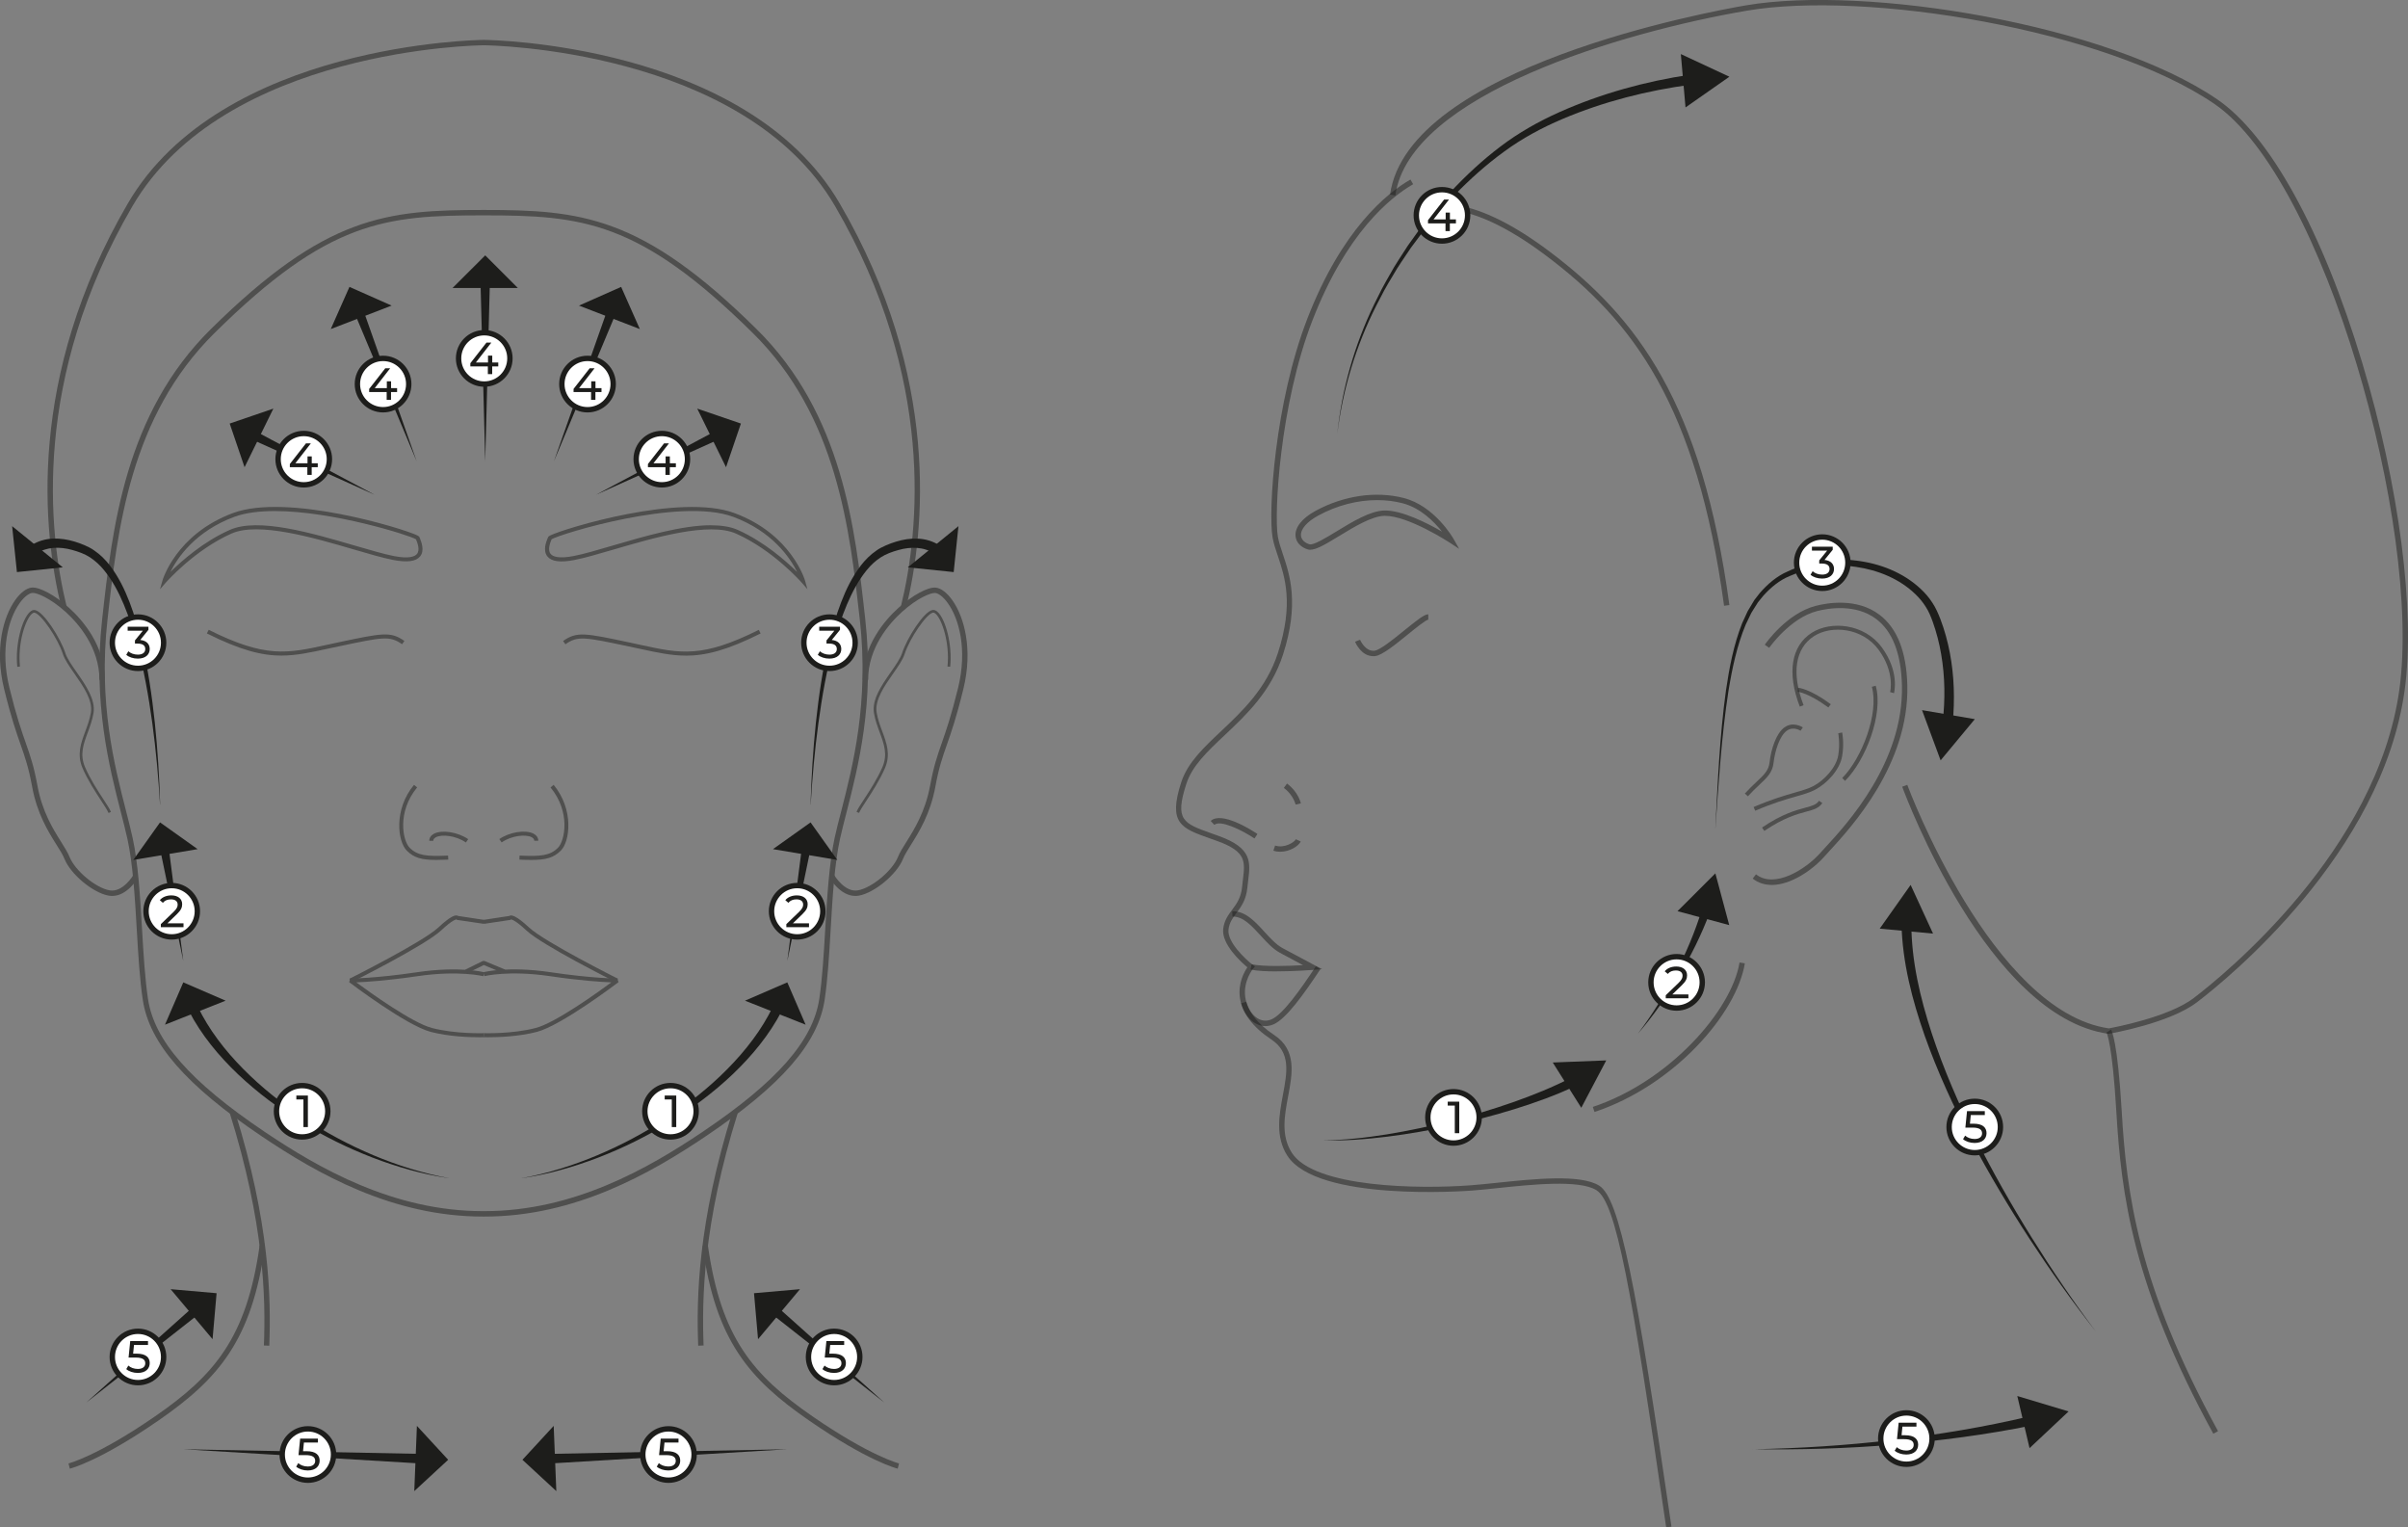 <?xml version="1.0" encoding="UTF-8"?><svg id="Layer_1" xmlns="http://www.w3.org/2000/svg" viewBox="0 0 448.38 284.35"><rect x="0" y="0" width="448.38" height="284.35" fill="#808080" stroke="none"/><defs><style>.cls-1{opacity:.5;}.cls-2{fill:#fff;stroke:#1d1d1b;stroke-miterlimit:10;}.cls-3{fill:#1d1d1b;}</style></defs><g class="cls-1"><path class="cls-3" d="M52.44,122.05c-3.7,0-7.7-1.02-13.92-4.13l.34-.67c10.57,5.28,14.59,4.41,21.9,2.82l2.17-.47c8.31-1.76,9.8-2.08,12.37-.28l-.43,.61c-2.3-1.61-3.56-1.34-11.78,.4l-2.17,.46c-3.18,.69-5.75,1.25-8.48,1.25Z"/><path class="cls-3" d="M81.24,160.09c-2.74,0-4.17-.4-5.5-1.74-1.69-1.69-2.47-7.63,1.35-12.24l.58,.48c-3.77,4.56-2.69,9.94-1.39,11.23,1.45,1.46,3.14,1.65,7.15,1.46l.04,.75c-.82,.04-1.56,.06-2.21,.06Z"/><path class="cls-3" d="M86.74,156.83c-1.83-1.27-4.46-1.56-5.59-.96-.47,.25-.47,.55-.47,.66h-.75c0-.55,.31-1.02,.88-1.32,1.49-.78,4.46-.31,6.37,1.01l-.43,.62Z"/><path class="cls-3" d="M29.8,109.69l.45-1.6c.02-.09,2.52-8.64,13.14-12.58,10.09-3.74,31.54,2.84,34.26,4.14,.27,.13,.41,.22,.47,.39,.01,.04,.04,.1,.07,.17,.25,.63,.93,2.29,.03,3.38-.78,.94-2.42,1.15-5.02,.65-1.9-.37-4.41-1.1-7.31-1.95-7.49-2.19-17.76-5.2-22.79-2.96-6.89,3.06-12.14,9.04-12.2,9.1l-1.09,1.25Zm21.35-14.55c-2.83,0-5.43,.31-7.5,1.07-7.29,2.7-10.61,7.63-11.93,10.28,2.04-2.01,6.14-5.66,11.07-7.84,5.28-2.35,15.28,.58,23.3,2.93,2.89,.84,5.38,1.57,7.25,1.94,2.83,.55,3.9,.09,4.3-.39,.62-.75,.07-2.11-.14-2.63-.02-.04-.03-.08-.05-.11-1.25-.76-15.49-5.25-26.29-5.25Z"/><path class="cls-3" d="M89.23,193.1c-1.7,0-5.6-.11-9.02-1-4.52-1.18-14.76-8.93-15.2-9.26l.23-.67s4.56-.01,12.37-1.17c7.91-1.17,12.38-.04,12.57,0l-.19,.73s-4.53-1.14-12.27,0c-5.64,.83-9.59,1.08-11.38,1.15,2.61,1.92,10.43,7.54,14.07,8.49,4.39,1.15,9.61,.97,9.67,.97l.03,.75s-.33,.01-.86,.01Z"/><path class="cls-3" d="M114.75,182.88c-.56-.28-13.78-6.9-16.72-9.65-2.25-2.1-2.83-2.05-2.86-2.05,0,0,.08-.01,.14-.12l-.27,.19-4.74,.71h-.39l-4.8-.71-.27-.19c.06,.11,.14,.12,.14,.12-.03,0-.62-.05-2.86,2.05-2.94,2.74-16.16,9.37-16.72,9.65l-.34-.67c.14-.07,13.68-6.85,16.54-9.53,2.55-2.39,3.25-2.28,3.49-2.24,.08,.01,.16,.04,.22,.08l4.64,.7h.28l4.59-.7c.07-.04,.14-.07,.22-.08,.23-.03,.93-.14,3.49,2.24,2.86,2.67,16.41,9.46,16.54,9.53l-.34,.67Z"/><path class="cls-3" d="M20.88,166.79c-.22,0-.44-.02-.67-.06-2.92-.53-7.06-3.98-8.2-6.83-.3-.75-.85-1.63-1.49-2.64-1.53-2.43-3.61-5.77-4.54-10.82-.65-3.55-1.3-5.4-2.12-7.75-.8-2.27-1.79-5.1-3.09-10.42-1.83-7.48-.14-13.45,2.05-16.54,.98-1.39,2.11-2.24,3.08-2.34,1.43-.16,4.37,1.43,6.95,3.76,2.48,2.24,6.65,6.97,6.67,13.43h-1c-.01-6.07-3.97-10.56-6.33-12.69-2.81-2.53-5.36-3.59-6.18-3.51-.52,.05-1.42,.58-2.37,1.92C1.58,115.22,0,120.88,1.75,128.03c1.29,5.27,2.27,8.07,3.06,10.33,.84,2.39,1.5,4.27,2.16,7.9,.89,4.86,2.92,8.1,4.41,10.47,.66,1.06,1.23,1.97,1.57,2.8,1.02,2.55,4.85,5.75,7.45,6.22,2.47,.45,4.42-2.81,4.43-2.84l.87,.5c-.09,.15-1.99,3.38-4.81,3.38Z"/><path class="cls-3" d="M20.2,151.33c-.19-.48-.72-1.29-1.39-2.31-1.04-1.59-2.47-3.78-3.44-6.03-1.08-2.52-.31-4.61,.51-6.83,.41-1.1,.83-2.24,1.04-3.48,.4-2.31-1.44-4.95-3.06-7.27-.93-1.34-1.81-2.6-2.15-3.65-.95-2.95-4.06-7.48-5.29-7.7-.17-.03-.38,.11-.52,.24-1.19,1.1-2.63,5.46-2.18,9.79l-.5,.05c-.43-4.21,.88-8.86,2.34-10.21,.32-.3,.64-.42,.95-.36,1.65,.3,4.79,5.31,5.67,8.04,.32,.99,1.18,2.22,2.09,3.52,1.67,2.4,3.57,5.12,3.14,7.64-.22,1.29-.65,2.45-1.06,3.57-.82,2.21-1.52,4.12-.52,6.46,.95,2.22,2.36,4.38,3.4,5.96,.68,1.04,1.22,1.87,1.43,2.4l-.46,.19Z"/><path class="cls-3" d="M168.73,113.12l-.97-.24c3.43-14.07,6.41-42.46-12.25-74.48C138.37,8.99,90.72,8.44,90.24,8.43h-.33c-.48,0-48.13,.56-65.26,29.97C5.99,70.42,8.97,98.81,12.4,112.88l-.97,.24c-3.47-14.22-6.48-42.9,12.36-75.22C41.21,8,89.43,7.44,89.91,7.43h.33c.49,0,48.71,.57,66.13,30.47,18.83,32.33,15.83,61,12.36,75.22Z"/><path class="cls-3" d="M50.14,250.52l-1-.04c.35-8.77,.06-22.79-6.37-43.3l.96-.3c6.48,20.66,6.76,34.8,6.41,43.64Z"/><path class="cls-3" d="M13,273.41l-.24-.97c.05-.01,5.41-1.38,16.13-8.78,11.02-7.61,17.06-14.62,19.46-31.83l.99,.14c-2.46,17.57-8.63,24.73-19.88,32.51-10.91,7.53-16.24,8.88-16.46,8.93Z"/><path class="cls-3" d="M90.24,226.48h-.33c-16.83,0-30.85-7.99-41.19-14.95-14.08-9.48-20.91-17.31-22.13-25.38-.57-3.77-.84-8.29-1.12-13.07-.35-6.01-.72-12.22-1.74-16.9-.32-1.46-.75-3.12-1.2-4.88-2.21-8.62-5.24-20.41-3.51-35.98,1.89-17.04,4.25-38.26,20.23-54.04,21.43-21.16,32.71-22.19,50.82-22.19s29.39,1.03,50.82,22.19c15.98,15.78,18.34,36.99,20.23,54.04,1.73,15.57-1.3,27.36-3.51,35.98-.45,1.76-.88,3.42-1.2,4.88-1.02,4.67-1.39,10.88-1.74,16.89-.28,4.78-.55,9.3-1.12,13.08-1.22,8.07-8.05,15.9-22.13,25.38-10.34,6.96-24.36,14.95-41.19,14.95Zm-.17-186.39c-18.36,0-28.93,.97-50.12,21.9-15.73,15.53-18.07,36.55-19.94,53.44-1.71,15.38,1.29,27.08,3.48,35.62,.45,1.77,.88,3.43,1.2,4.91,1.04,4.75,1.41,11,1.76,17.05,.28,4.76,.55,9.25,1.11,12.98,1.18,7.77,7.87,15.39,21.7,24.7,10.22,6.88,24.08,14.78,40.63,14.78h.33c16.56,0,30.41-7.9,40.63-14.78,13.83-9.31,20.52-16.93,21.7-24.7,.57-3.73,.83-8.23,1.11-12.99,.36-6.05,.73-12.3,1.76-17.04,.32-1.48,.75-3.15,1.21-4.91,2.19-8.54,5.19-20.24,3.48-35.62-1.88-16.89-4.21-37.91-19.94-53.44-21.19-20.92-31.76-21.9-50.12-21.9Z"/><path class="cls-3" d="M127.71,122.05c-2.73,0-5.3-.56-8.48-1.25l-2.17-.46c-8.22-1.74-9.48-2.01-11.78-.4l-.43-.61c2.57-1.8,4.07-1.48,12.37,.28l2.17,.47c7.31,1.59,11.34,2.46,21.9-2.82l.34,.67c-6.21,3.11-10.21,4.13-13.92,4.13Z"/><path class="cls-3" d="M98.92,160.09c-.66,0-1.39-.02-2.21-.06l.04-.75c4.01,.19,5.7,0,7.15-1.46,1.29-1.29,2.38-6.67-1.39-11.23l.58-.48c3.81,4.62,3.04,10.55,1.34,12.24-1.33,1.33-2.77,1.74-5.5,1.74Z"/><path class="cls-3" d="M93.41,156.83l-.43-.62c1.9-1.32,4.88-1.79,6.37-1.01,.56,.3,.88,.76,.88,1.32h-.75c0-.1,0-.41-.47-.66-1.13-.59-3.76-.31-5.59,.96Z"/><path class="cls-3" d="M150.35,109.69l-1.09-1.25c-.05-.06-5.31-6.04-12.2-9.1-5.03-2.24-15.3,.77-22.79,2.96-2.9,.85-5.41,1.58-7.31,1.95-2.61,.51-4.25,.29-5.02-.65-.9-1.09-.23-2.76,.03-3.38,.03-.07,.05-.13,.07-.17,.06-.17,.21-.27,.46-.39,2.71-1.3,24.15-7.89,34.26-4.14,10.62,3.93,13.12,12.49,13.14,12.58l.45,1.6Zm-17.94-11.9c1.89,0,3.59,.25,4.96,.86,4.92,2.19,9.02,5.83,11.07,7.84-1.32-2.65-4.64-7.58-11.93-10.28-9.95-3.69-32.21,3.21-33.79,4.17-.01,.03-.03,.07-.05,.11-.21,.51-.76,1.88-.14,2.63,.4,.48,1.46,.94,4.3,.39,1.87-.36,4.36-1.09,7.24-1.94,5.94-1.74,12.96-3.79,18.34-3.79Z"/><path class="cls-3" d="M90.93,193.1c-.53,0-.85-.01-.86-.01l.03-.75c.05,0,5.27,.18,9.67-.97,3.63-.95,11.46-6.56,14.07-8.49-1.79-.07-5.74-.31-11.38-1.15-7.74-1.14-12.22-.02-12.27,0l-.19-.73c.19-.05,4.66-1.18,12.57,0,7.8,1.16,12.32,1.17,12.37,1.17l.23,.67c-.43,.33-10.68,8.08-15.2,9.26-3.42,.89-7.32,1-9.02,1Z"/><path class="cls-3" d="M159.27,166.79c-2.82,0-4.73-3.24-4.81-3.38l.87-.5s1.95,3.29,4.43,2.84c2.6-.47,6.43-3.67,7.45-6.22,.33-.83,.9-1.74,1.57-2.8,1.48-2.37,3.51-5.61,4.41-10.47,.67-3.63,1.33-5.51,2.16-7.9,.79-2.25,1.77-5.06,3.06-10.33,1.74-7.16,.17-12.81-1.9-15.72-.95-1.34-1.84-1.87-2.36-1.92-.83-.08-3.37,.97-6.18,3.51-2.36,2.13-6.32,6.62-6.33,12.69h-1c.01-6.46,4.18-11.19,6.66-13.43,2.57-2.33,5.51-3.93,6.95-3.76,.98,.1,2.1,.95,3.08,2.34,2.19,3.09,3.88,9.06,2.05,16.54-1.3,5.32-2.29,8.15-3.09,10.42-.82,2.34-1.47,4.19-2.12,7.74-.93,5.05-3.02,8.39-4.54,10.82-.64,1.02-1.19,1.89-1.49,2.64-1.14,2.85-5.28,6.3-8.2,6.83-.23,.04-.45,.06-.67,.06Z"/><path class="cls-3" d="M159.95,151.33l-.46-.19c.21-.53,.75-1.36,1.44-2.4,1.03-1.58,2.44-3.74,3.39-5.95,1-2.34,.3-4.25-.52-6.46-.41-1.12-.84-2.28-1.06-3.57-.43-2.52,1.46-5.24,3.14-7.64,.91-1.3,1.77-2.54,2.09-3.52,.88-2.74,4.02-7.74,5.67-8.04,.31-.05,.63,.07,.95,.36,1.46,1.35,2.77,6.01,2.34,10.21l-.5-.05c.45-4.33-1-8.7-2.18-9.79-.14-.13-.34-.27-.52-.24-1.22,.22-4.33,4.76-5.28,7.7-.34,1.06-1.22,2.32-2.15,3.65-1.62,2.32-3.46,4.95-3.06,7.27,.21,1.25,.63,2.38,1.04,3.48,.82,2.22,1.59,4.31,.51,6.83-.97,2.25-2.39,4.44-3.43,6.03-.67,1.02-1.2,1.83-1.39,2.31Z"/><path class="cls-3" d="M130.01,250.52c-.35-8.84-.06-22.98,6.41-43.64l.96,.3c-6.43,20.51-6.71,34.54-6.37,43.3l-1,.04Z"/><path class="cls-3" d="M167.16,273.41c-.22-.05-5.55-1.4-16.46-8.93-11.26-7.77-17.43-14.94-19.88-32.51l.99-.14c2.41,17.2,8.44,24.22,19.46,31.83,10.72,7.4,16.08,8.77,16.13,8.78l-.24,.97Z"/><polygon class="cls-3" points="93.76 181.19 90.09 179.65 86.98 181.18 86.64 180.51 89.91 178.9 90.22 178.9 94.05 180.5 93.76 181.19"/></g><g class="cls-1"><path class="cls-3" d="M296.91,207.02l-.32-.95c14.28-4.76,25.86-17.99,27.32-26.89l.99,.16c-1.54,9.37-13.15,22.73-27.99,27.67Z"/></g><g class="cls-1"><path class="cls-3" d="M310.25,284.35c-6.5-44.72-9.31-60.48-12.99-62.78-3.19-1.99-12.03-1.06-18.49-.38-1.72,.18-3.32,.35-4.69,.45-1.17,.09-28.84,2.11-34.37-6.49-2.28-3.54-1.51-7.66-.83-11.29,.8-4.26,1.49-7.93-2.16-10.35-3.48-2.31-5.44-4.92-5.84-7.75-.38-2.71,.8-4.83,1.39-5.68-1.22-1.02-4.86-4.32-4.5-7.19,.2-1.57,.95-2.57,1.67-3.54,.81-1.08,1.65-2.2,1.85-4.28,.04-.47,.1-.92,.15-1.35,.41-3.34,.63-5.18-4.72-7.13-.48-.17-.94-.34-1.38-.49-5.41-1.92-7.88-2.8-5.38-10.5,1.17-3.6,4.2-6.46,7.41-9.48,3.96-3.74,8.46-7.97,10.59-14.58,2.96-9.17,1.3-14.12-.04-18.1-.4-1.18-.77-2.29-.96-3.37-.84-4.82,.4-25.06,6.48-40.77,6.43-16.59,14.79-23.34,19.19-25.88l.5,.87c-4.29,2.48-12.44,9.07-18.76,25.38-6.08,15.69-7.16,36.04-6.43,40.23,.17,1,.52,2.04,.92,3.23,1.31,3.9,3.1,9.25,.04,18.73-2.21,6.85-6.8,11.18-10.86,15-3.25,3.06-6.05,5.7-7.14,9.06-2.2,6.78-.59,7.35,4.76,9.25,.44,.16,.9,.32,1.39,.5,6.1,2.22,5.78,4.85,5.37,8.19-.05,.42-.11,.87-.15,1.33-.22,2.36-1.19,3.64-2.04,4.78-.71,.94-1.31,1.75-1.48,3.06-.29,2.33,3.15,5.54,4.5,6.58l.42,.32-.34,.4s-1.89,2.28-1.46,5.32c.36,2.53,2.18,4.9,5.4,7.04,4.2,2.79,3.38,7.15,2.59,11.37-.68,3.62-1.38,7.35,.69,10.56,4.17,6.49,23.7,6.78,33.45,6.03,1.36-.11,2.95-.27,4.66-.45,6.97-.73,15.64-1.65,19.12,.53,3.79,2.37,6.89,18.39,13.45,63.48l-.99,.14Z"/></g><g class="cls-1"><path class="cls-3" d="M412.13,266.91c-15.02-27.42-17.16-44.67-18.06-60-.75-12.66-1.78-14.62-1.83-14.69l.84-.55c.12,.18,1.22,2.11,1.99,15.18,.89,15.21,3.02,32.35,17.94,59.58l-.88,.48Z"/></g><g class="cls-1"><path class="cls-3" d="M329.89,164.74c-1.27,0-2.48-.35-3.53-1.18l.62-.79c3.4,2.69,9.19-.83,12.03-4.05,.25-.28,.57-.63,.94-1.03,3.98-4.32,14.55-15.81,14.2-30.12-.15-5.9-1.76-10.05-4.79-12.33-3.86-2.91-8.99-2-11.02-1.48-5.04,1.3-8.87,6.79-8.91,6.84l-.82-.57c.16-.24,4.08-5.84,9.48-7.24,2.17-.56,7.66-1.53,11.87,1.65,3.29,2.48,5.03,6.89,5.19,13.11,.36,14.72-10.41,26.42-14.46,30.83-.37,.4-.68,.74-.93,1.02-2.34,2.65-6.35,5.35-9.88,5.35Z"/></g><g class="cls-1"><path class="cls-3" d="M325.45,148.23l-.55-.5c.81-.89,1.54-1.58,2.18-2.18,1.4-1.32,2.25-2.12,2.42-3.61,.27-2.45,1.23-5.41,2.76-6.52,1.63-1.18,3.36-.06,3.43,0l-.42,.62c-.06-.04-1.37-.88-2.57,0-1.34,.97-2.21,3.79-2.46,6-.2,1.76-1.22,2.73-2.65,4.07-.63,.6-1.35,1.27-2.14,2.14Z"/></g><g class="cls-1"><path class="cls-3" d="M335.13,131.55c-2.42-6.29-1.6-11.3,2.23-13.75,3.55-2.27,9.77-1.72,13.03,2.7,3.33,4.53,2.32,8.38,2.28,8.54l-.72-.2s.95-3.68-2.16-7.9c-3.01-4.09-8.75-4.61-12.02-2.51-3.51,2.25-4.22,6.93-1.94,12.85l-.7,.27Z"/></g><g class="cls-1"><path class="cls-3" d="M343.56,145.37l-.53-.53c3.62-3.63,6.89-12.01,5.52-16.98l.72-.2c1.46,5.29-1.88,13.87-5.71,17.71Z"/></g><g class="cls-1"><path class="cls-3" d="M326.83,150.93l-.3-.69c3.42-1.47,5.88-2.17,7.68-2.69,1.46-.42,2.51-.72,3.45-1.21,1.96-1.04,4.24-3.4,4.63-5.73,.37-2.24,0-4.08,0-4.1l.73-.15c.02,.08,.4,1.99,0,4.38-.43,2.6-2.85,5.12-5.02,6.27-1.01,.54-2.15,.86-3.59,1.27-1.88,.54-4.21,1.2-7.59,2.65Z"/></g><g class="cls-1"><path class="cls-3" d="M340.45,131.71c-3.72-2.75-5.7-2.93-5.72-2.93l.05-.75c.09,0,2.19,.17,6.12,3.07l-.45,.6Z"/></g><g class="cls-1"><path class="cls-3" d="M328.52,154.68l-.42-.62c3.73-2.54,6.32-3.23,8.04-3.69,1.29-.35,2.07-.56,2.56-1.29l.62,.42c-.65,.97-1.63,1.23-2.99,1.6-1.67,.45-4.18,1.12-7.81,3.59Z"/></g><g class="cls-1"><path class="cls-3" d="M392.68,192.46h-.08c-22.4-3.17-37.76-44.26-38.4-46l.94-.35c.15,.42,15.76,42.17,37.53,45.34,.99-.18,11.15-2.09,15.8-5.64,5.67-4.32,34.15-27.42,38.31-57.47,4.17-30.14-13.92-94.99-34.48-109.02C391.97,5.46,347.45-1.8,325.26,1.99c-23.08,3.94-62.85,15.62-65.44,34.39l-.99-.14c3.29-23.82,59.83-34.14,66.26-35.24,22.37-3.82,67.26,3.5,87.76,17.49,9.81,6.69,19.66,24.6,27.03,49.13,6.88,22.91,9.9,46.22,7.88,60.86-4.22,30.44-32.97,53.76-38.7,58.12-5.06,3.86-15.85,5.76-16.31,5.84h-.08Z"/></g><g class="cls-1"><path class="cls-3" d="M243.98,102.35c-.17,0-.33-.02-.48-.07h0c-1.3-.41-2.15-1.32-2.26-2.45-.16-1.63,1.2-3.36,3.73-4.73,5.24-2.85,11.23-3.72,16.41-2.39,5.75,1.47,9.17,7.42,9.31,7.67l1.01,1.79-1.72-1.13c-.08-.05-7.69-5.01-12.07-5.01-.05,0-.11,0-.16,0-2.33,.07-5.54,2.02-8.37,3.74-2.61,1.59-4.28,2.57-5.41,2.57Zm12.46-9.25c-3.67,0-7.49,.98-10.98,2.88-2.13,1.16-3.33,2.56-3.21,3.75,.07,.72,.64,1.3,1.56,1.59h0c.74,.24,3.04-1.17,5.07-2.4,2.93-1.79,6.26-3.81,8.86-3.88,3.27-.09,8.07,2.37,10.77,3.93-1.45-1.83-4.01-4.43-7.36-5.29-1.51-.39-3.09-.58-4.7-.58Z"/></g><g class="cls-1"><path class="cls-3" d="M255.69,122.15c-2.27,0-3.32-2.57-3.37-2.68l.93-.37s.92,2.22,2.69,2.04c1.04-.12,3.56-2.17,5.58-3.81,2.41-1.95,3.7-2.97,4.43-2.97v1c-.47,.04-2.4,1.61-3.8,2.75-2.35,1.9-4.77,3.87-6.09,4.03-.13,.02-.25,.02-.37,.02Z"/></g><g class="cls-1"><path class="cls-3" d="M241.25,149.78s-.42-1.8-2.19-3.1l.59-.81c2.08,1.53,2.56,3.6,2.58,3.69l-.98,.22Z"/></g><g class="cls-1"><path class="cls-3" d="M233.59,156.09c-2.46-1.64-6.41-3.51-7.47-2.53l-.68-.73c2.01-1.87,7.6,1.69,8.7,2.43l-.55,.83Z"/></g><g class="cls-1"><path class="cls-3" d="M238.4,158.57c-.43,0-.86-.06-1.29-.21l.32-.95c1.72,.58,3.62-.63,3.86-1.17l.91,.41c-.38,.84-2.02,1.91-3.79,1.91Z"/></g><g class="cls-1"><path class="cls-3" d="M237.74,180.84c-1.85,0-3.68-.08-4.89-.35l.21-.98c2.24,.49,6.99,.32,9.57,.17-1.09-.58-2.64-1.41-4.31-2.31-1.31-.71-2.47-1.98-3.59-3.21-1.66-1.81-3.22-3.52-5.13-3.52-.04,0-.07,0-.11,0l-.04-1c2.41-.08,4.25,1.91,6.01,3.85,1.07,1.17,2.17,2.37,3.33,3,3.13,1.69,5.86,3.13,5.86,3.13l1.54,.8-1.73,.14c-.22,.02-3.52,.27-6.74,.27Z"/></g><g class="cls-1"><path class="cls-3" d="M235.63,191.02c-.54,0-1.08-.12-1.6-.37-1.34-.63-2.41-2.05-2.93-3.88l.96-.28c.45,1.56,1.32,2.74,2.4,3.25,.74,.35,1.54,.36,2.3,.03,2.11-.91,5.37-5.51,8.27-9.89l.83,.55c-3.14,4.73-6.37,9.24-8.71,10.26-.5,.22-1.01,.33-1.52,.33Z"/></g><g class="cls-1"><path class="cls-3" d="M321.03,112.77c-5.07-37.27-16.94-53.03-33.2-65.22-15.21-11.41-21.57-8.06-21.63-8.03l-.49-.87c.28-.16,6.99-3.7,22.72,8.1,16.46,12.35,28.47,28.27,33.59,65.89l-.99,.13Z"/></g><g><path class="cls-3" d="M83.55,219.33c-4.86-.73-9.61-2.07-14.21-3.84-4.59-1.77-9.03-3.96-13.23-6.54-4.2-2.58-8.19-5.55-11.79-8.96-3.59-3.42-6.82-7.3-9.15-11.79l1.65-.81c2.07,4.3,5.07,8.17,8.47,11.61,3.41,3.45,7.24,6.49,11.32,9.17,4.08,2.68,8.4,4.99,12.91,6.89,4.51,1.89,9.21,3.38,14.04,4.26Z"/><polygon class="cls-3" points="30.72 190.76 42.01 186.29 34.13 182.88 30.72 190.76"/></g><g><path class="cls-3" d="M29.8,149.78c-.3-5.07-.76-10.13-1.44-15.16-.69-5.03-1.58-10.03-2.89-14.91-.66-2.44-1.45-4.84-2.41-7.15-.96-2.31-2.15-4.53-3.69-6.42-.77-.94-1.66-1.76-2.64-2.4-.96-.62-2.12-1.04-3.29-1.36-2.3-.64-4.79-.6-6.62,.68l-1.01-1.54c1.21-.77,2.64-1.2,4.03-1.25,1.4-.06,2.76,.17,4.04,.55,.64,.19,1.26,.42,1.87,.68,.6,.27,1.26,.58,1.8,.98,1.13,.77,2.09,1.73,2.9,2.78,1.61,2.1,2.76,4.46,3.68,6.86,.92,2.4,1.64,4.87,2.24,7.35,1.18,4.97,1.92,10.02,2.46,15.08,.53,5.06,.84,10.14,.99,15.22Z"/><polygon class="cls-3" points="11.69 105.62 2.26 97.95 3.15 106.5 11.69 105.62"/></g><g><polygon class="cls-3" points="90.35 85.89 89.48 52.8 91.21 52.8 90.35 85.89"/><polygon class="cls-3" points="84.27 53.61 96.42 53.61 90.35 47.54 84.27 53.61"/></g><g><polygon class="cls-3" points="77.59 85.89 66.17 58.62 67.75 58.01 77.59 85.89"/><polygon class="cls-3" points="61.59 61.26 72.92 56.89 65.07 53.41 61.59 61.26"/></g><g><polygon class="cls-3" points="69.74 92.1 47.13 81.91 47.86 80.43 69.74 92.1"/><polygon class="cls-3" points="45.54 86.98 50.9 76.07 42.77 78.85 45.54 86.98"/></g><g><polygon class="cls-3" points="34.13 178.9 29.88 158.42 31.46 158.15 34.13 178.9"/><polygon class="cls-3" points="24.82 160.09 36.8 158.08 29.8 153.1 24.82 160.09"/></g><g><polygon class="cls-3" points="34.13 269.8 78.23 270.66 78.16 272.44 34.13 269.8"/><polygon class="cls-3" points="77.63 265.45 77.14 277.59 83.45 271.76 77.63 265.45"/></g><g><polygon class="cls-3" points="16.07 261.1 35.76 243.49 36.84 244.77 16.07 261.1"/><polygon class="cls-3" points="31.77 240 39.58 249.31 40.33 240.75 31.77 240"/></g><g><path class="cls-3" d="M97.18,219.33c4.83-.88,9.53-2.37,14.04-4.26,4.51-1.9,8.84-4.21,12.91-6.89,4.07-2.68,7.91-5.72,11.32-9.17,3.4-3.45,6.4-7.31,8.47-11.61l1.65,.81c-2.34,4.49-5.57,8.37-9.15,11.79-3.6,3.42-7.59,6.38-11.79,8.96-4.21,2.58-8.64,4.77-13.23,6.54-4.59,1.76-9.35,3.11-14.21,3.84Z"/><polygon class="cls-3" points="138.72 186.29 150.01 190.76 146.6 182.88 138.72 186.29"/></g><g><path class="cls-3" d="M150.93,149.78c.15-5.08,.46-10.16,.99-15.22,.54-5.06,1.28-10.11,2.46-15.08,.6-2.48,1.32-4.95,2.24-7.35,.92-2.4,2.07-4.75,3.68-6.86,.81-1.05,1.77-2.01,2.9-2.78,.54-.4,1.2-.71,1.8-.98,.61-.26,1.23-.49,1.87-.68,1.28-.39,2.64-.62,4.04-.55,1.39,.05,2.82,.47,4.03,1.25l-1.01,1.54c-1.83-1.28-4.32-1.33-6.62-.68-1.17,.32-2.33,.74-3.29,1.36-.98,.63-1.88,1.45-2.64,2.4-1.54,1.89-2.72,4.12-3.69,6.42-.97,2.31-1.75,4.71-2.41,7.15-1.32,4.88-2.21,9.88-2.89,14.91-.68,5.03-1.14,10.09-1.44,15.16Z"/><polygon class="cls-3" points="178.47 97.95 169.04 105.62 177.58 106.5 178.47 97.95"/></g><g><polygon class="cls-3" points="103.14 85.89 112.98 58.01 114.56 58.62 103.14 85.89"/><polygon class="cls-3" points="107.81 56.89 119.14 61.26 115.66 53.41 107.81 56.89"/></g><g><polygon class="cls-3" points="110.99 92.1 132.87 80.43 133.6 81.91 110.99 92.1"/><polygon class="cls-3" points="129.83 76.07 135.19 86.98 137.96 78.85 129.83 76.07"/></g><g><polygon class="cls-3" points="146.6 178.9 149.27 158.15 150.85 158.42 146.6 178.9"/><polygon class="cls-3" points="143.93 158.08 155.91 160.09 150.93 153.1 143.93 158.08"/></g><g><polygon class="cls-3" points="146.6 269.8 102.57 272.44 102.5 270.66 146.6 269.8"/><polygon class="cls-3" points="103.59 277.59 103.1 265.45 97.28 271.76 103.59 277.59"/></g><g><polygon class="cls-3" points="164.66 261.1 143.89 244.77 144.97 243.49 164.66 261.1"/><polygon class="cls-3" points="141.15 249.31 148.96 240 140.4 240.75 141.15 249.31"/></g><g><path class="cls-3" d="M246.2,212.28c4.04,0,8.06-.47,12.04-1.1,3.98-.65,7.93-1.49,11.83-2.48,3.91-.99,7.77-2.15,11.56-3.47,3.79-1.33,7.53-2.83,11.05-4.66l.79,1.55c-3.71,1.77-7.55,3.14-11.43,4.35-3.88,1.2-7.81,2.22-11.77,3.08-3.96,.85-7.95,1.56-11.97,2.06-4.02,.49-8.06,.81-12.11,.67Z"/><polygon class="cls-3" points="294.44 206.23 299.09 197.41 289.13 197.8 294.44 206.23"/></g><g><path class="cls-3" d="M304.96,192.46c2.66-3.49,4.96-7.23,6.97-11.11,2-3.88,3.71-7.91,4.98-12.05l1.49,.5c-1.56,4.17-3.54,8.14-5.78,11.93-2.25,3.79-4.79,7.41-7.66,10.73Z"/><polygon class="cls-3" points="321.99 172.22 319.41 162.59 312.36 169.63 321.99 172.22"/></g><g><path class="cls-3" d="M319.41,154.19c.44-8.55,.8-17.13,1.97-25.64,.62-4.24,1.43-8.5,3.02-12.54l.68-1.48,.34-.74,.42-.7,.84-1.4,1.01-1.3c1.43-1.64,3.15-3.14,5.19-4.01,1.99-.93,4.09-1.58,6.27-1.89,2.16-.32,4.38-.41,6.55-.12,4.34,.53,8.65,2.18,11.94,5.26,.82,.76,1.56,1.62,2.18,2.58,.63,.95,1.09,2.02,1.48,3.02,.78,2.05,1.36,4.16,1.77,6.31,.82,4.3,.94,8.71,.53,13.05l-1.86-.2c.48-4.18,.43-8.42-.28-12.56-.35-2.07-.87-4.11-1.58-6.08-.36-1-.74-1.92-1.28-2.76-.53-.85-1.18-1.64-1.92-2.35-2.94-2.87-7-4.53-11.12-5.11-2.07-.32-4.18-.27-6.25,0-2.08,.25-4.12,.85-6.02,1.69-1.94,.78-3.57,2.15-4.96,3.69l-.99,1.22-.84,1.33-.41,.67-.34,.71-.69,1.43c-1.63,3.91-2.52,8.13-3.21,12.34-1.31,8.45-1.83,17.02-2.43,25.57Z"/><polygon class="cls-3" points="357.89 132.2 361.35 141.55 367.72 133.88 357.89 132.2"/></g><g><path class="cls-3" d="M326.37,269.8c8.7-.16,17.39-.71,26.02-1.72,8.63-1.01,17.21-2.43,25.64-4.44l.38,1.72c-8.58,1.74-17.24,2.87-25.93,3.59-8.69,.72-17.41,.97-26.11,.84Z"/><polygon class="cls-3" points="377.91 269.59 385.18 262.76 375.63 259.89 377.91 269.59"/></g><g><path class="cls-3" d="M390.26,247.89c-4.38-5.56-8.48-11.35-12.36-17.28-3.87-5.94-7.51-12.03-10.83-18.3-3.31-6.28-6.29-12.75-8.67-19.46-2.35-6.71-4.18-13.71-4.34-20.98h1.84c0,6.94,1.63,13.86,3.81,20.53,2.21,6.68,5.03,13.17,8.18,19.49,3.17,6.31,6.67,12.47,10.4,18.47,3.74,6,7.71,11.87,11.97,17.53Z"/><polygon class="cls-3" points="359.94 173.8 355.77 164.74 350.01 172.88 359.94 173.8"/></g><g><path class="cls-3" d="M249,80.8c.87-8.35,3.2-16.56,6.87-24.14l1.41-2.83c.48-.94,1.03-1.84,1.54-2.76,1-1.86,2.22-3.58,3.34-5.36,2.4-3.46,5.02-6.78,7.87-9.9,2.88-3.09,5.98-5.98,9.37-8.54,3.38-2.57,7.11-4.67,10.98-6.4,7.75-3.45,15.97-5.72,24.36-6.97l.25,1.85c-8.23,1.08-16.39,3.16-24.05,6.4-3.83,1.63-7.5,3.6-10.85,6.06-3.36,2.44-6.48,5.24-9.38,8.24-2.87,3.03-5.53,6.27-7.98,9.66-1.15,1.75-2.39,3.44-3.41,5.26-.53,.9-1.09,1.79-1.58,2.71l-1.45,2.78c-3.79,7.47-6.26,15.6-7.29,23.94Z"/><polygon class="cls-3" points="313.85 20 322.02 14.28 312.98 10.07 313.85 20"/></g><g><circle class="cls-2" cx="124.85" cy="206.88" r="4.78"/><path class="cls-3" d="M125.92,203.95v5.87h-.83v-5.14h-1.32v-.73h2.15Z"/></g><g><circle class="cls-2" cx="270.65" cy="208.02" r="4.78"/><path class="cls-3" d="M271.72,205.09v5.87h-.83v-5.14h-1.32v-.73h2.15Z"/></g><g><circle class="cls-2" cx="56.26" cy="206.88" r="4.78"/><path class="cls-3" d="M57.33,203.95v5.87h-.83v-5.14h-1.32v-.73h2.15Z"/></g><g><circle class="cls-2" cx="312.19" cy="182.88" r="4.78"/><path class="cls-3" d="M314.39,185.12v.73h-4.22v-.57l2.39-2.3c.62-.6,.74-.97,.74-1.34,0-.6-.43-.97-1.25-.97-.63,0-1.14,.2-1.5,.64l-.57-.49c.45-.56,1.23-.89,2.15-.89,1.22,0,2.01,.63,2.01,1.63,0,.57-.17,1.08-.96,1.84l-1.79,1.73h3.01Z"/></g><g><circle class="cls-2" cx="148.44" cy="169.64" r="4.78"/><path class="cls-3" d="M150.64,171.88v.73h-4.22v-.57l2.39-2.3c.62-.6,.74-.97,.74-1.34,0-.6-.43-.97-1.25-.97-.63,0-1.14,.2-1.5,.64l-.57-.49c.45-.56,1.23-.89,2.15-.89,1.22,0,2.01,.63,2.01,1.63,0,.57-.17,1.08-.96,1.84l-1.79,1.73h3.01Z"/></g><g><circle class="cls-2" cx="31.97" cy="169.64" r="4.78"/><path class="cls-3" d="M34.17,171.88v.73h-4.22v-.57l2.39-2.3c.62-.6,.74-.97,.74-1.34,0-.6-.43-.97-1.25-.97-.63,0-1.14,.2-1.5,.64l-.57-.49c.45-.56,1.23-.89,2.15-.89,1.22,0,2.01,.63,2.01,1.63,0,.57-.17,1.08-.96,1.84l-1.79,1.73h3.01Z"/></g><g><circle class="cls-2" cx="339.31" cy="104.75" r="4.78"/><path class="cls-3" d="M341.5,105.92c0,.99-.73,1.79-2.22,1.79-.84,0-1.66-.27-2.15-.71l.39-.66c.39,.37,1.05,.63,1.77,.63,.88,0,1.38-.4,1.38-1.04s-.44-1.02-1.45-1.02h-.47v-.59l1.47-1.81h-2.83v-.73h3.87v.57l-1.53,1.89c1.17,.11,1.77,.77,1.77,1.68Z"/></g><g><circle class="cls-2" cx="154.46" cy="119.65" r="4.78"/><path class="cls-3" d="M156.65,120.82c0,.99-.73,1.79-2.22,1.79-.84,0-1.66-.27-2.15-.71l.39-.66c.39,.37,1.05,.63,1.77,.63,.88,0,1.38-.4,1.38-1.04s-.44-1.02-1.45-1.02h-.47v-.59l1.47-1.81h-2.83v-.73h3.87v.57l-1.53,1.89c1.17,.11,1.77,.77,1.77,1.68Z"/></g><g><circle class="cls-2" cx="25.69" cy="119.65" r="4.78"/><path class="cls-3" d="M27.88,120.82c0,.99-.73,1.79-2.22,1.79-.84,0-1.66-.27-2.15-.71l.39-.66c.39,.37,1.05,.63,1.77,.63,.88,0,1.38-.4,1.38-1.04s-.44-1.02-1.45-1.02h-.47v-.59l1.47-1.81h-2.83v-.73h3.87v.57l-1.53,1.89c1.17,.11,1.77,.77,1.77,1.68Z"/></g><g><circle class="cls-2" cx="90.17" cy="66.72" r="4.78"/><path class="cls-3" d="M92.77,68.21h-1.12v1.44h-.81v-1.44h-3.26v-.59l3-3.84h.91l-2.88,3.7h2.26v-1.27h.79v1.27h1.12v.72Z"/></g><g><circle class="cls-2" cx="109.4" cy="71.5" r="4.78"/><path class="cls-3" d="M111.99,72.99h-1.12v1.44h-.81v-1.44h-3.26v-.59l3-3.84h.91l-2.88,3.7h2.26v-1.27h.79v1.27h1.12v.72Z"/></g><g><circle class="cls-2" cx="123.24" cy="85.48" r="4.78"/><path class="cls-3" d="M125.84,86.97h-1.12v1.44h-.81v-1.44h-3.26v-.59l3-3.84h.91l-2.88,3.7h2.26v-1.27h.79v1.27h1.12v.72Z"/></g><g><circle class="cls-2" cx="268.5" cy="40.09" r="4.78"/><path class="cls-3" d="M271.09,41.58h-1.12v1.44h-.81v-1.44h-3.26v-.59l3-3.84h.91l-2.88,3.7h2.26v-1.27h.79v1.27h1.12v.72Z"/></g><g><circle class="cls-2" cx="56.56" cy="85.48" r="4.78"/><path class="cls-3" d="M59.16,86.97h-1.12v1.44h-.81v-1.44h-3.26v-.59l3-3.84h.91l-2.88,3.7h2.26v-1.27h.79v1.27h1.12v.72Z"/></g><g><circle class="cls-2" cx="71.33" cy="71.5" r="4.78"/><path class="cls-3" d="M73.93,72.99h-1.12v1.44h-.81v-1.44h-3.26v-.59l3-3.84h.91l-2.88,3.7h2.26v-1.27h.79v1.27h1.12v.72Z"/></g><g><circle class="cls-2" cx="124.47" cy="270.78" r="4.78"/><path class="cls-3" d="M126.66,271.92c0,1.01-.72,1.83-2.22,1.83-.83,0-1.65-.27-2.15-.71l.39-.66c.39,.37,1.05,.63,1.76,.63,.89,0,1.39-.41,1.39-1.05s-.42-1.07-1.78-1.07h-1.33l.31-3.07h3.31v.73h-2.61l-.16,1.61h.65c1.75,0,2.44,.73,2.44,1.77Z"/></g><g><circle class="cls-2" cx="57.33" cy="270.78" r="4.78"/><path class="cls-3" d="M59.52,271.92c0,1.01-.72,1.83-2.22,1.83-.83,0-1.65-.27-2.15-.71l.39-.66c.39,.37,1.05,.63,1.76,.63,.89,0,1.39-.41,1.39-1.05s-.42-1.07-1.78-1.07h-1.33l.31-3.07h3.31v.73h-2.61l-.16,1.61h.65c1.75,0,2.44,.73,2.44,1.77Z"/></g><g><circle class="cls-2" cx="25.69" cy="252.62" r="4.78"/><path class="cls-3" d="M27.88,253.76c0,1.01-.72,1.83-2.22,1.83-.83,0-1.65-.27-2.15-.71l.39-.66c.39,.37,1.05,.63,1.76,.63,.89,0,1.39-.41,1.39-1.05s-.42-1.07-1.78-1.07h-1.33l.31-3.07h3.31v.73h-2.61l-.16,1.61h.65c1.75,0,2.44,.73,2.44,1.77Z"/></g><g><circle class="cls-2" cx="155.32" cy="252.62" r="4.78"/><path class="cls-3" d="M157.51,253.76c0,1.01-.72,1.83-2.22,1.83-.83,0-1.65-.27-2.15-.71l.39-.66c.39,.37,1.05,.63,1.76,.63,.89,0,1.39-.41,1.39-1.05s-.42-1.07-1.78-1.07h-1.33l.31-3.07h3.31v.73h-2.61l-.16,1.61h.65c1.75,0,2.44,.73,2.44,1.77Z"/></g><g><circle class="cls-2" cx="354.98" cy="267.81" r="4.78"/><path class="cls-3" d="M357.17,268.95c0,1.01-.72,1.83-2.22,1.83-.83,0-1.65-.27-2.15-.71l.39-.66c.39,.37,1.05,.63,1.76,.63,.89,0,1.39-.41,1.39-1.05s-.42-1.07-1.78-1.07h-1.33l.31-3.07h3.31v.73h-2.61l-.16,1.61h.65c1.75,0,2.44,.73,2.44,1.77Z"/></g><g><circle class="cls-2" cx="367.71" cy="209.81" r="4.78"/><path class="cls-3" d="M369.9,210.95c0,1.01-.72,1.83-2.22,1.83-.83,0-1.65-.27-2.15-.71l.39-.66c.39,.37,1.05,.63,1.76,.63,.89,0,1.39-.41,1.39-1.05s-.42-1.07-1.78-1.07h-1.33l.31-3.07h3.31v.73h-2.61l-.16,1.61h.65c1.75,0,2.44,.73,2.44,1.77Z"/></g></svg>